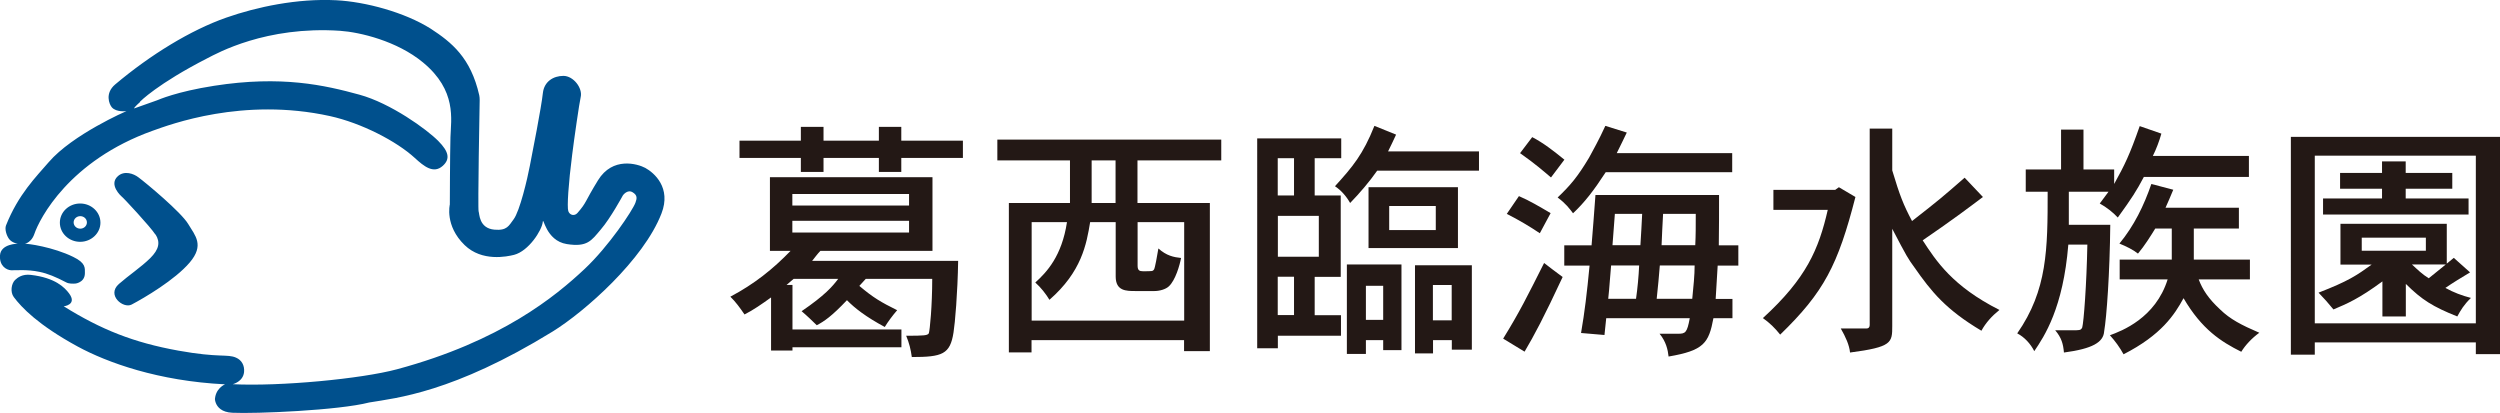 <?xml version="1.0" encoding="UTF-8"?>
<svg id="_レイヤー_2" data-name="レイヤー 2" xmlns="http://www.w3.org/2000/svg" viewBox="0 0 199.63 32.99">
  <defs>
    <style>
      .cls-1 {
        fill: #00508d;
      }

      .cls-1, .cls-2 {
        stroke-width: 0px;
      }

      .cls-2 {
        fill: #231815;
      }
    </style>
  </defs>
  <g id="_フッター" data-name="フッター">
    <g>
      <path class="cls-1" d="M8.02,17.78c0,.84-.73,1.53-1.62,1.53s-1.62-.68-1.62-1.53.73-1.53,1.62-1.53,1.62.68,1.62,1.53M6.41,17.26c-.29,0-.53.22-.53.5s.24.5.53.5.53-.22.53-.5-.24-.5-.53-.5M12.42,18.72c.4.63.27,1.2-.42,1.89-.73.72-1.75,1.4-2.51,2.07-1,.89.35,1.99,1.02,1.64.99-.52,3.46-1.97,4.64-3.36,1.18-1.39.44-2.14-.12-3.07-.56-.94-3.34-3.26-3.99-3.74-.37-.28-1.1-.55-1.62-.09-.78.69.28,1.62.28,1.62.1.05,2.33,2.45,2.71,3.05M11.18,8.12s1.37-1.42,5.42-3.49c.71-.36,4.63-2.57,10.56-2.17,1.58.11,4.54.81,6.61,2.52,2.73,2.25,2.24,4.56,2.2,5.97-.04,1.42-.05,5.38-.05,5.38,0,0-.42,1.69,1.18,3.24,1.39,1.35,3.39.92,3.95.78,1.16-.3,2.22-1.95,2.29-2.62.05-.52.22,1.49,1.92,1.76,1.64.26,1.96-.27,2.72-1.17.77-.89,1.76-2.72,1.76-2.72,0,0,.35-.5.77-.25.4.24.36.49.23.84-.23.62-2.13,3.48-4.06,5.29-2.29,2.15-6.65,5.77-14.99,8.01-2.83.76-9.31,1.38-13.11,1.19,0,0,.83-.19.91-.97.05-.54-.2-.96-.64-1.15-.7-.31-1.33.03-4.6-.56-3.6-.65-6.17-1.68-9.16-3.54,0,0,1.11-.12.42-1.04-.34-.45-1.08-1.24-3.05-1.47-.67-.08-1.05.21-1.26.41-.29.29-.4.95-.1,1.36.61.82,1.94,2.23,5.1,3.95,2.36,1.28,6.44,2.76,11.77,3.02,0,0-.83.33-.81,1.34.07-.75-.33.85,1.39.93,1.84.09,8.5-.19,10.93-.82,2.16-.36,6.7-.78,14.64-5.66,2.58-1.59,7.28-5.75,8.7-9.43.8-2.06-.58-3.25-1.29-3.64-.62-.33-2.61-.92-3.78.99-1.1,1.79-.88,1.74-1.64,2.61-.23.26-.61.19-.73-.15-.11-.33.01-2.18.31-4.51.15-1.22.58-4.19.68-4.6.17-.71-.58-1.69-1.38-1.69s-1.54.45-1.64,1.37c-.11,1.08-.86,4.9-1.04,5.81-.19,1.01-.8,3.62-1.3,4.28-.38.5-.51.91-1.53.82-1.25-.11-1.19-1.3-1.26-1.45-.08-.15.08-8.68.08-8.68,0,0,.02-.39-.03-.6-.68-3.01-2.21-4.23-3.88-5.32C32.31.98,29.19.14,26.85.02c-3.11-.16-6.37.54-8.79,1.39-2.82.99-6.02,2.94-8.86,5.33-.84.71-.48,1.58-.27,1.83.37.42,1.17.3,1.17.3,0,0-4.3,1.86-6.21,4.08-1.01,1.17-2.43,2.58-3.41,5.05-.12.31.05.83.25,1.09.25.32.69.37.69.37,0,0-1.36,0-1.42.93-.06.86.53,1.17.88,1.19.38.02,1.23-.09,2.28.13.64.13,1.31.41,2.13.84.2.11.52.11.75.09-.25.02.74.03.74-.83,0-.41.08-.81-.94-1.3-1.59-.78-3.66-1.08-3.89-1.04-.23.04.5.06.79-.78.42-1.24,2.78-5.86,9.45-8.25,1.38-.49,7.21-2.7,14.16-1.17,2.53.56,5.32,2.01,6.77,3.34.73.67,1.5,1.3,2.24.63.61-.55.47-1.14-.35-1.97-.92-.94-3.82-3.03-6.31-3.71-2.77-.76-6.22-1.55-11.6-.71-3.02.47-4.45,1.12-4.56,1.16-.12.05-1.83.65-1.83.65-.02-.08.47-.51.47-.51"/>
      <path class="cls-2" d="M61.5,14.15h12.96v5.88h-8.95c-.23.24-.45.54-.66.8h11.66c-.04,2.56-.25,4.98-.37,5.72-.27,1.74-.89,1.96-3.33,1.96-.08-.6-.21-1.12-.45-1.7,1.44,0,1.71-.02,1.81-.2.08-.24.27-2.18.27-4.34h-5.31l-.51.56c1.11.94,1.73,1.3,3.02,1.94-.41.48-.72.9-.99,1.34-1.52-.82-2.39-1.5-3.02-2.14-1.21,1.28-1.83,1.7-2.41,2-.39-.38-.76-.74-1.21-1.12,1.87-1.28,2.45-1.96,2.92-2.58h-3.56l-.56.48h.47v3.56h8.7v1.42h-8.7v.26h-1.71v-4.24c-.72.52-1.44,1.02-2.12,1.36-.35-.52-.72-1.02-1.13-1.42,1.93-1.02,3.42-2.22,4.81-3.66h-1.65v-5.88ZM63.95,10.13h1.81v1.1h4.42v-1.1h1.79v1.1h4.92v1.38h-4.92v1.12h-1.79v-1.12h-4.42v1.12h-1.81v-1.12h-4.9v-1.38h4.9v-1.1ZM72.59,15.49h-9.32v.92h9.32v-.92ZM72.59,17.63h-9.32v.94h9.32v-.94Z"/>
      <path class="cls-2" d="M79.64,11.15h17.88v1.66h-6.69v3.4h5.78v11.83h-2.06v-.88h-12.18v.98h-1.81v-11.93h4.88v-3.4h-5.8v-1.66ZM87.05,17.74c-.29,1.76-.68,3.96-3.25,6.2-.29-.48-.68-.98-1.13-1.38.93-.84,2.12-2.12,2.53-4.82h-2.82v7.86h12.18v-7.86h-3.72v3.48c0,.38.16.44.43.44.76,0,.78,0,.88-.14.08-.12.25-1.08.35-1.68.64.58,1.23.7,1.81.76-.1.56-.45,1.78-.97,2.26-.25.24-.74.38-1.15.38h-1.52c-.74,0-1.58,0-1.58-1.16v-4.34h-2.04ZM87.17,16.21h1.91v-3.4h-1.91v3.4Z"/>
      <path class="cls-2" d="M100.39,11.05h6.71v1.58h-2.12v2.98h2.08v6.5h-2.08v3.06h2.1v1.64h-5.04v1h-1.65V11.05ZM103.33,12.63h-1.3v2.98h1.3v-2.98ZM105.31,17.24h-3.27v3.26h3.27v-3.26ZM103.33,22.1h-1.3v3.06h1.3v-3.06ZM111.48,10.75c-.21.46-.43.92-.64,1.34h7.26v1.54h-8.13c-.6.86-1.4,1.8-2.16,2.58-.29-.52-.7-1-1.21-1.34,1.42-1.56,2.24-2.54,3.15-4.82l1.73.7ZM107.55,21.12h4.36v6.84h-1.46v-.8h-1.38v1.1h-1.52v-7.14ZM110.45,22.82h-1.38v2.72h1.38v-2.72ZM109.28,14.95h7.14v4.86h-7.14v-4.86ZM114.65,16.45h-3.72v1.92h3.72v-1.92ZM112.98,21.18h4.55v6.74h-1.6v-.76h-1.5v1.06h-1.44v-7.04ZM115.92,22.76h-1.5v2.82h1.5v-2.82Z"/>
      <path class="cls-2" d="M120.03,27.04c1.32-2.14,1.91-3.34,3.27-6.04.37.3.82.62,1.48,1.12-1.5,3.22-2.26,4.64-3.04,5.96l-1.71-1.04ZM122.95,18.62c-.74-.5-1.71-1.08-2.63-1.54l.97-1.42c.84.36,1.65.84,2.53,1.36l-.86,1.6ZM122.35,10.95c.89.46,1.71,1.1,2.57,1.8l-1.07,1.42c-.64-.54-1.25-1.08-2.47-1.94l.97-1.28ZM129.9,10.59c-.23.46-.51,1.08-.8,1.64h9.22v1.52h-10.1c-.95,1.46-1.69,2.42-2.61,3.28-.29-.38-.56-.76-1.23-1.26,1.03-.98,1.6-1.66,2.51-3.18.33-.62.76-1.36,1.3-2.54l1.73.54ZM137.27,15.57c0,1.32,0,2.64-.02,4.02h1.56v1.62h-1.65l-.16,2.66h1.34v1.54h-1.52c-.37,2-.78,2.58-3.58,3.06-.06-.56-.21-1.2-.72-1.82h1.48c.58,0,.72-.08.93-1.24h-6.67l-.14,1.34-1.87-.16c.29-1.68.47-3.18.68-5.38h-2.02v-1.62h2.18c.1-1.26.21-2.58.31-4.02h9.87ZM130.64,23.86c.12-.84.21-1.78.25-2.66h-2.24c-.08.78-.12,1.68-.23,2.66h2.22ZM130.99,19.58c.06-.84.1-1.78.14-2.5h-2.18c-.06.74-.12,1.56-.19,2.5h2.22ZM135.13,23.86c.1-1.02.19-1.88.19-2.66h-2.78c-.06.8-.14,1.62-.25,2.66h2.84ZM135.37,19.58c.04-.8.04-1.5.04-2.5h-2.61c-.04.9-.1,1.74-.12,2.5h2.7Z"/>
      <path class="cls-2" d="M146.53,15.17l.31-.22,1.32.78c-1.4,5.44-2.51,7.6-6.01,10.99-.41-.52-.84-.94-1.38-1.32,3.48-3.18,4.46-5.5,5.18-8.64h-4.34v-1.6h4.92ZM149.29,10.27h1.81v3.34c.6,2,.89,2.74,1.58,4.04,2.18-1.7,2.41-1.9,4.2-3.46l1.46,1.54c-1.11.84-2.61,1.96-4.81,3.46,1.07,1.64,2.37,3.66,6.13,5.56-.6.48-1.09,1.02-1.44,1.66-2.82-1.68-3.97-3.08-5.35-5.06-.51-.7-.6-.84-1.77-3.08v7.76c0,1.34-.02,1.68-3.37,2.12-.06-.6-.35-1.24-.74-1.92h2.06c.16,0,.25-.1.25-.28v-15.67Z"/>
      <path class="cls-2" d="M172.59,10.67c-.16.58-.41,1.24-.68,1.78h7.67v1.68h-8.39c-.58,1.1-.95,1.68-2.08,3.24-.39-.42-.9-.82-1.44-1.12l.7-.94h-3.17v2.64h3.31c-.04,3.88-.29,7.36-.49,8.52-.06.86-.93,1.38-3.21,1.68-.06-.68-.19-1.18-.7-1.78h1.71c.35,0,.39-.1.45-.22.12-.42.35-3.42.41-6.62h-1.52c-.41,5.06-1.91,7.32-2.72,8.51-.29-.58-.78-1.12-1.36-1.42,2.41-3.46,2.43-6.72,2.43-11.31h-1.75v-1.78h2.82v-3.18h1.79v3.18h2.45v1.16c.84-1.52,1.23-2.3,2.04-4.62l1.73.6ZM173.54,15.15c-.21.52-.45,1.06-.62,1.44h5.86v1.66h-3.6v2.48h4.48v1.58h-4.09c.31.82.78,1.54,1.71,2.4.8.78,1.69,1.24,3.13,1.86-.6.44-1.11.98-1.44,1.52-1.6-.8-3.15-1.78-4.61-4.28-.72,1.32-1.77,2.94-4.79,4.48-.31-.56-.66-1.04-1.09-1.52.93-.34,3.64-1.36,4.61-4.46h-3.83v-1.58h4.16v-2.48h-1.32c-.41.66-.84,1.36-1.38,2-.37-.3-.93-.58-1.48-.8,1.17-1.42,1.95-3.02,2.55-4.76l1.75.46Z"/>
      <path class="cls-2" d="M182.93,10.93h16.7v17.35h-1.93v-.94h-12.86v.98h-1.91V10.93ZM197.7,12.43h-12.86v13.39h12.86v-13.39ZM186.86,17.87h8.52v3.18l.56-.46,1.3,1.16c-.64.38-1.42.86-1.97,1.24.64.36,1.34.62,2.04.8-.56.54-.82.98-1.09,1.48-1.95-.78-2.82-1.32-4.11-2.6v2.6h-1.87v-2.8c-1.87,1.38-2.82,1.78-3.91,2.24-.39-.48-.76-.9-1.19-1.34,2.37-.92,3.02-1.36,4.24-2.24h-2.49v-3.26ZM190.21,12.89h1.89v.92h3.72v1.26h-3.72v.78h5.02v1.28h-11.62v-1.28h4.71v-.78h-3.35v-1.26h3.35v-.92ZM193.71,18.98h-5.12v1.04h5.12v-1.04ZM192.6,21.12c.41.38.84.8,1.34,1.1l1.36-1.1h-2.7Z"/>
    </g>
  </g>
</svg>